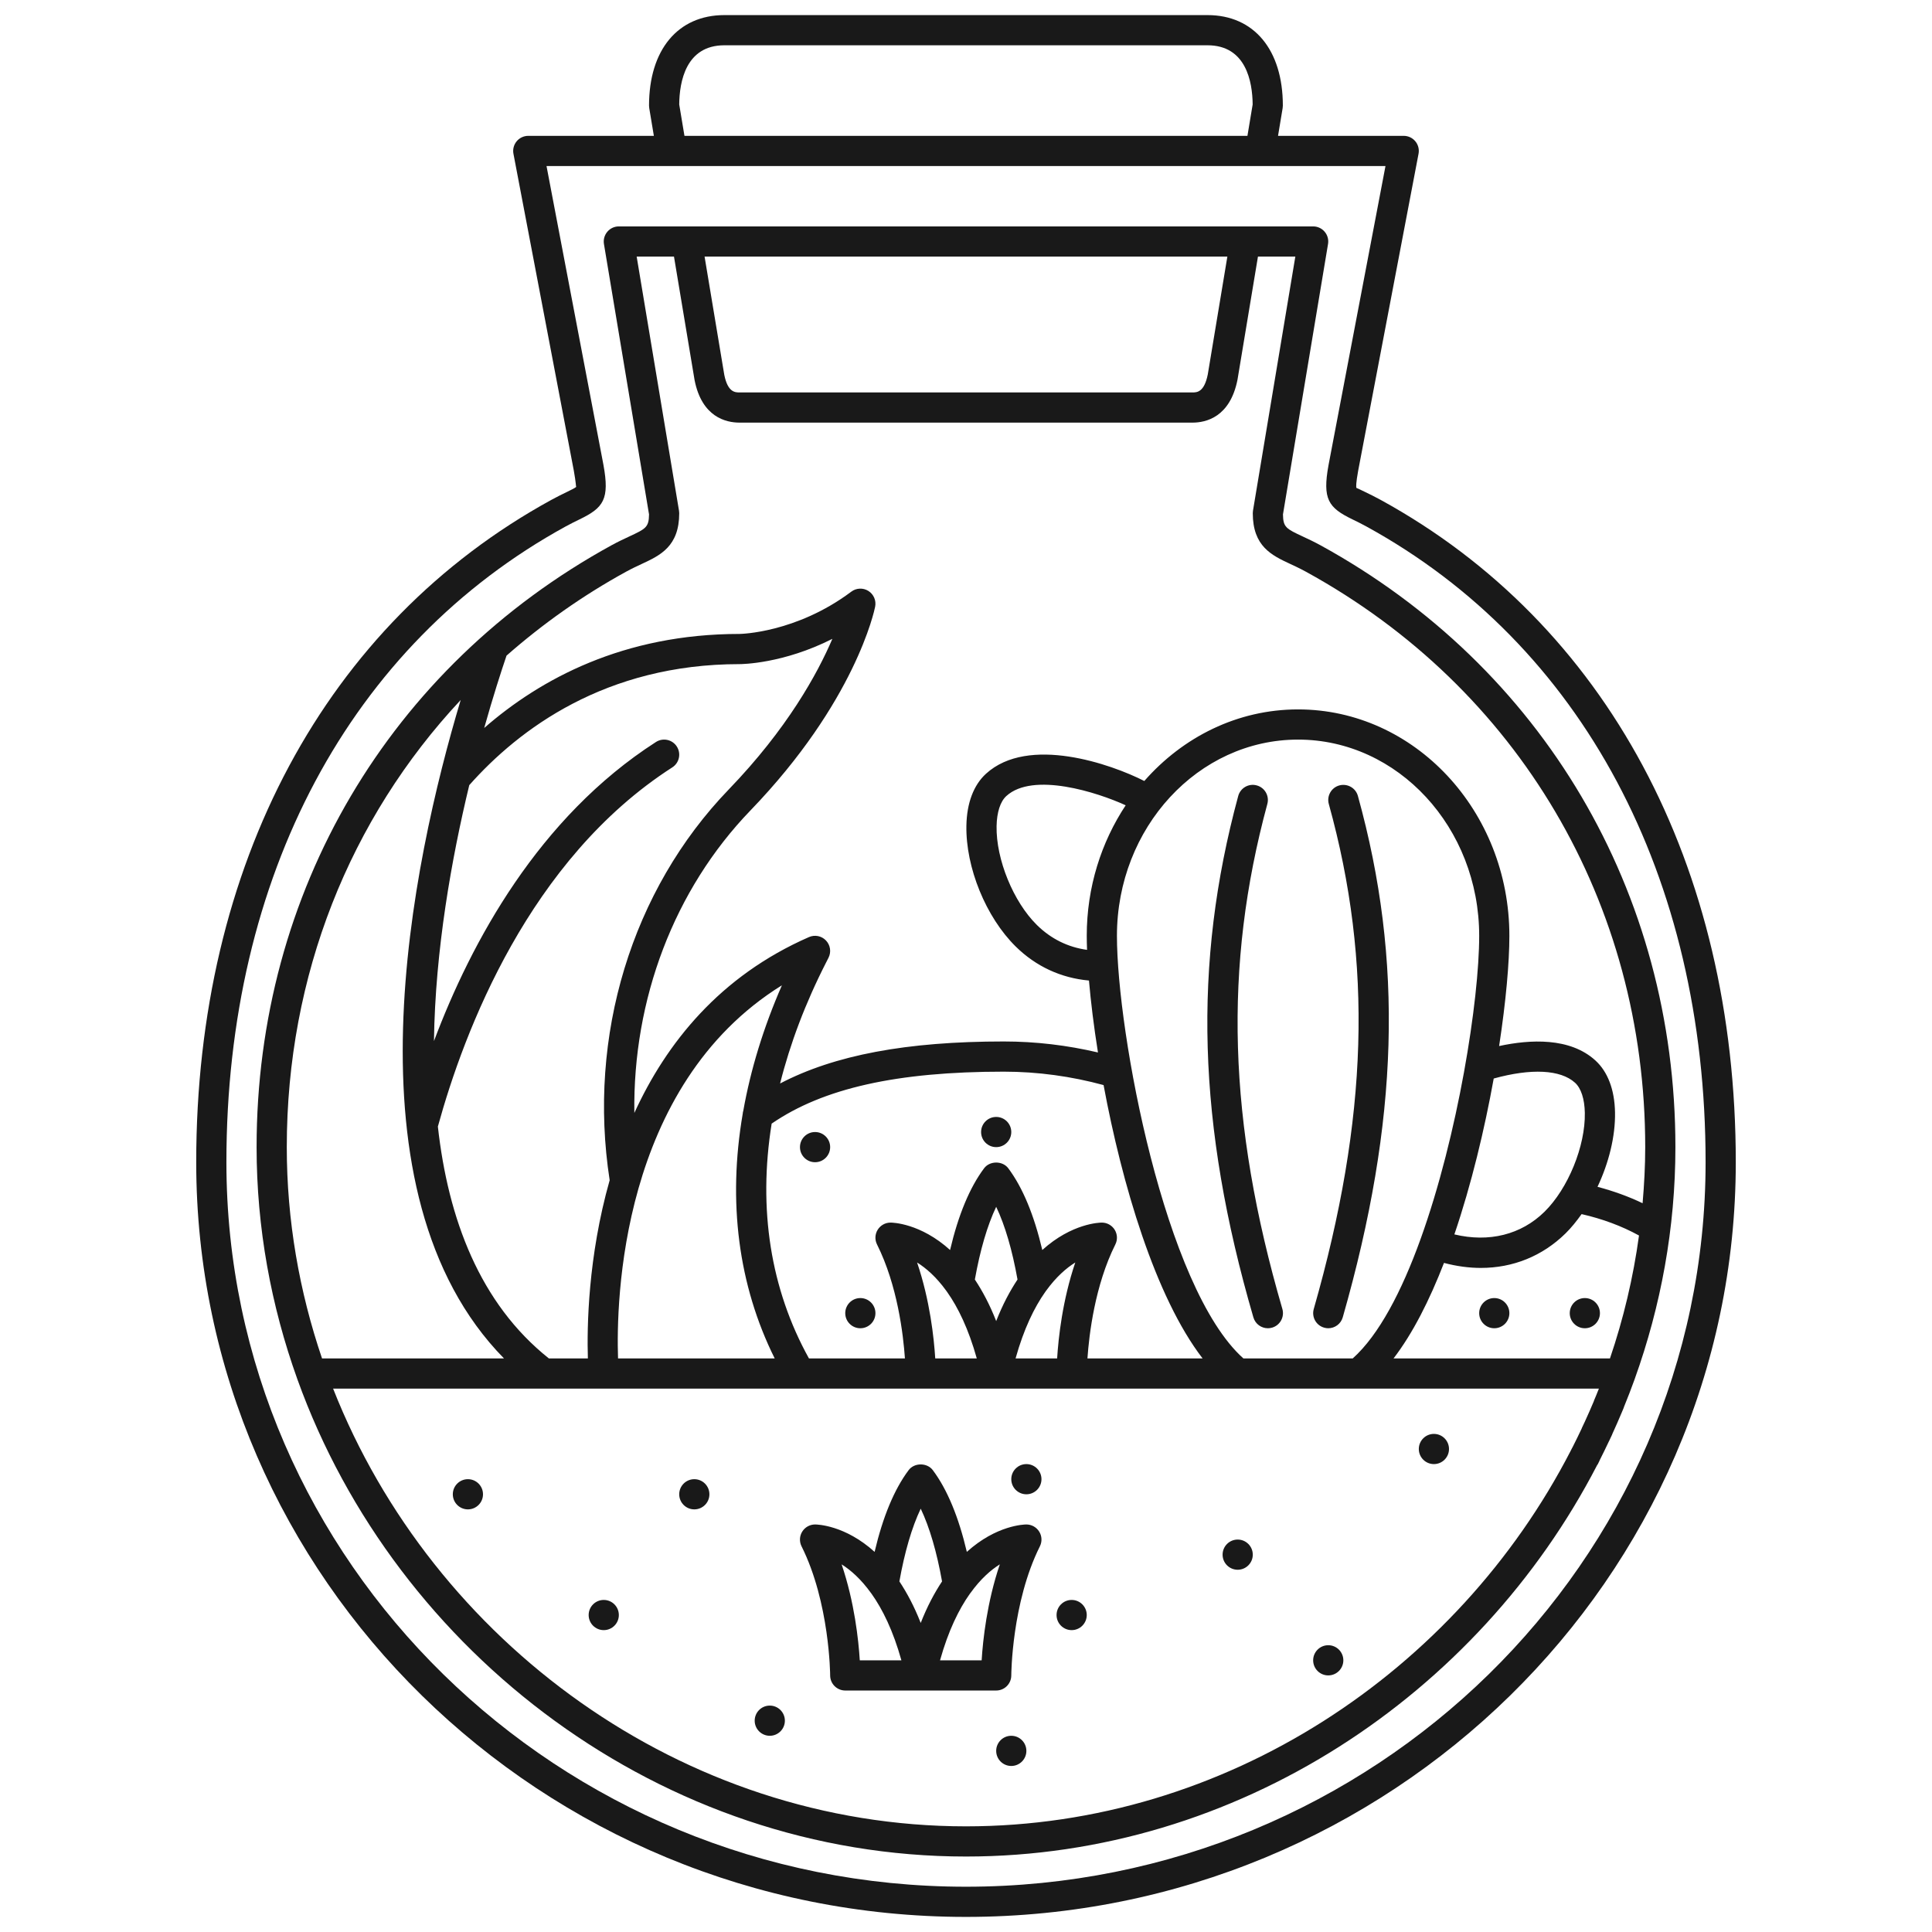 <svg height='100px' width='100px'  fill="#191919" xmlns="http://www.w3.org/2000/svg" xmlns:xlink="http://www.w3.org/1999/xlink" version="1.1" x="0px" y="0px" viewBox="0 0 128 128" style="enable-background:new 0 0 128 128;" xml:space="preserve"><g><circle cx="54" cy="76" r="1"></circle><circle cx="57" cy="87" r="1"></circle><circle cx="66" cy="75" r="1"></circle><circle cx="99" cy="87" r="1"></circle><circle cx="105" cy="87" r="1"></circle><circle cx="68" cy="98" r="1"></circle><circle cx="82" cy="103" r="1"></circle><circle cx="40" cy="107" r="1"></circle><circle cx="31" cy="99" r="1"></circle><circle cx="95" cy="96" r="1"></circle><circle cx="71" cy="107" r="1"></circle><circle cx="88" cy="110" r="1"></circle><circle cx="46" cy="99" r="1"></circle><path d="M68,101c-0.134,0-1.979,0.038-3.945,1.816c-0.546-2.32-1.3-4.142-2.255-5.416c-0.377-0.504-1.223-0.504-1.6,0   c-0.955,1.274-1.709,3.095-2.255,5.416C55.979,101.038,54.134,101,54,101c-0.347,0-0.668,0.18-0.851,0.475   s-0.199,0.663-0.044,0.973c1.866,3.732,1.895,8.506,1.895,8.554c0.001,0.552,0.448,0.999,1,0.999h5h5c0.552,0,0.999-0.447,1-0.999   c0-0.048,0.028-4.821,1.895-8.554c0.155-0.31,0.139-0.678-0.044-0.973S68.347,101,68,101z M61,99.954   c0.591,1.24,1.067,2.88,1.413,4.818c-0.502,0.759-0.984,1.656-1.413,2.753c-0.429-1.097-0.911-1.994-1.413-2.753   C59.933,102.834,60.409,101.194,61,99.954z M56.963,110c-0.083-1.343-0.35-3.844-1.203-6.356c0.595,0.372,1.277,0.97,1.944,1.896   c0.013,0.019,0.027,0.035,0.04,0.053c0.722,1.018,1.424,2.43,1.976,4.408H56.963z M65.037,110H62.28   c0.552-1.976,1.253-3.388,1.974-4.406c0.015-0.019,0.03-0.036,0.043-0.056c0.667-0.927,1.349-1.525,1.944-1.896   C65.387,106.155,65.12,108.656,65.037,110z"></path><path d="M91.48,33.123c-0.394-0.216-0.728-0.378-1.009-0.514c-0.27-0.131-0.574-0.278-0.608-0.286   c-0.02-0.071-0.03-0.314,0.119-1.136l4-21c0.056-0.293-0.022-0.596-0.212-0.825C93.58,9.133,93.298,9,93,9h-8.327l0.305-1.836   C84.987,7.109,84.992,7.055,84.992,7c0-3.701-1.913-6-4.992-6H47.992C44.913,1,43,3.299,43,7c0,0.055,0.005,0.11,0.014,0.164   L43.32,9H35c-0.298,0-0.58,0.133-0.771,0.362c-0.189,0.229-0.268,0.532-0.212,0.825l3.999,20.991c0.15,0.83,0.14,1.073,0.158,1.081   c-0.072,0.071-0.377,0.219-0.646,0.35c-0.281,0.136-0.615,0.298-1.009,0.514C21.572,41.317,13,57.31,13,77c0,27.57,22.879,50,51,50   s51-22.43,51-50C115,57.31,106.428,41.317,91.48,33.123z M45,6.92C45.015,5.418,45.435,3,47.992,3H80   c2.558,0,2.978,2.418,2.992,3.92L82.646,9H45.347L45,6.92z M64,125c-27.019,0-49-21.533-49-48c0-18.938,8.194-34.291,22.48-42.123   c0.358-0.196,0.663-0.344,0.919-0.468c1.593-0.771,1.994-1.336,1.583-3.597L36.208,11h55.584l-3.775,19.821   c-0.41,2.252-0.009,2.816,1.584,3.588c0.256,0.124,0.561,0.271,0.919,0.468C104.806,42.709,113,58.062,113,77   C113,103.467,91.019,125,64,125z"></path><path d="M107.58,93.26c0.004-0.01,0.002-0.021,0.006-0.031c0.246-0.604,0.483-1.212,0.704-1.827   c0.006-0.013,0.009-0.027,0.014-0.04C110.04,86.522,111,81.351,111,76c0-16.896-8.792-31.803-23.52-39.877   c-0.419-0.229-0.805-0.41-1.151-0.571C85.211,35.03,85.012,34.937,85,34.08l2.986-17.916c0.049-0.29-0.033-0.586-0.224-0.811   C87.573,15.129,87.294,15,87,15H41c-0.294,0-0.573,0.129-0.763,0.354c-0.19,0.225-0.272,0.521-0.224,0.811L43,34.08   c-0.012,0.856-0.211,0.95-1.329,1.472c-0.347,0.161-0.732,0.342-1.151,0.571C25.792,44.197,17,59.104,17,76   c0,5.351,0.96,10.523,2.696,15.362c0.005,0.013,0.008,0.027,0.014,0.04C26.251,109.583,43.889,123,64,123   c17.957,0,33.938-10.7,41.815-25.933c0.012-0.02,0.03-0.035,0.041-0.055l0.096-0.195c0.008-0.015,0.015-0.028,0.021-0.043   c0.003-0.006,0.002-0.012,0.004-0.018c0.215-0.423,0.422-0.849,0.624-1.278c0.002-0.004,0.006-0.007,0.008-0.011l0.201-0.428   c0.004-0.009,0.002-0.018,0.006-0.026c0.221-0.483,0.436-0.968,0.64-1.458L107.58,93.26z M82.379,90C77.16,85.343,74,68.395,74,62   c0-7.168,5.383-13,12-13s12,5.832,12,13c0,4.258-1.4,13.197-3.877,20.072c-0.003,0.007-0.008,0.011-0.011,0.018   c-0.003,0.007-0.001,0.015-0.003,0.022c-1.24,3.433-2.751,6.338-4.488,7.888H82.379z M67.284,90   c0.548-1.962,1.242-3.379,1.958-4.395c0.024-0.03,0.046-0.06,0.067-0.093c0.664-0.917,1.341-1.501,1.932-1.87   c-0.855,2.516-1.121,5.016-1.203,6.358H67.284z M61.962,90c-0.083-1.342-0.348-3.841-1.202-6.356   c0.592,0.37,1.269,0.955,1.932,1.872c0.02,0.031,0.04,0.059,0.063,0.088c0.717,1.016,1.411,2.433,1.96,4.396H61.962z    M64.587,84.772c0.346-1.938,0.822-3.578,1.413-4.818c0.591,1.24,1.067,2.88,1.413,4.818c-0.502,0.759-0.984,1.656-1.413,2.753   C65.571,86.428,65.089,85.531,64.587,84.772z M73.851,81.475C73.668,81.18,73.347,81,73,81c-0.134,0-1.979,0.038-3.945,1.816   c-0.546-2.32-1.3-4.142-2.255-5.416c-0.377-0.504-1.223-0.504-1.6,0c-0.955,1.274-1.709,3.095-2.255,5.416   C60.979,81.038,59.134,81,59,81c-0.347,0-0.668,0.18-0.851,0.475s-0.199,0.663-0.044,0.973c1.353,2.706,1.738,5.95,1.849,7.553   h-6.358c-2.551-4.599-3.378-9.911-2.472-15.558C54.526,72.103,59.419,71,66.5,71c2.257,0,4.477,0.308,6.615,0.889   C74.329,78.42,76.528,85.911,79.676,90h-7.63c0.111-1.603,0.496-4.847,1.849-7.553C74.05,82.138,74.033,81.77,73.851,81.475z    M36.365,90c-4.577-3.643-6.676-9.25-7.355-15.364c1.742-6.336,6.05-17.7,15.531-23.795c0.464-0.298,0.599-0.917,0.3-1.382   c-0.297-0.464-0.915-0.598-1.382-0.3c-7.787,5.005-12.246,13.27-14.708,19.816c0.082-6.035,1.171-12.114,2.339-16.957   C34.38,48.311,40.11,44,49,44c0.143,0,2.885-0.023,6.146-1.674c-0.986,2.305-2.987,5.958-6.866,9.979   c-6.425,6.663-9.367,16.331-7.888,25.887c-1.443,5.082-1.507,9.758-1.444,11.807H36.365z M40.947,90   c-0.128-3.731,0.12-18.058,10.857-24.722c-1.226,2.805-2.072,5.584-2.557,8.302c-0.021,0.072-0.037,0.142-0.041,0.217   c-0.998,5.816-0.298,11.34,2.12,16.203H40.947z M72,62c0,0.287,0.008,0.603,0.02,0.931c-1.262-0.175-2.382-0.723-3.319-1.644   c-1.566-1.541-2.716-4.358-2.675-6.554c0.018-0.922,0.247-1.63,0.647-1.994c1.771-1.616,6.047-0.242,7.906,0.614   C72.961,55.8,72,58.779,72,62z M102.324,80.285c-1.547,1.521-3.681,2.045-5.968,1.497c1.131-3.323,2-6.965,2.607-10.327   c2.479-0.685,4.428-0.595,5.389,0.281c0.4,0.365,0.63,1.074,0.647,1.996C105.04,75.928,103.891,78.745,102.324,80.285z    M95.668,83.671c0.83,0.22,1.648,0.332,2.442,0.332c2.125,0,4.078-0.779,5.616-2.292c0.381-0.375,0.73-0.812,1.059-1.273   c1.383,0.314,2.673,0.795,3.803,1.418c-0.382,2.797-1.032,5.52-1.924,8.145h-14.34C93.595,88.349,94.709,86.143,95.668,83.671z    M81.316,17l-1.297,7.805C79.78,26,79.292,26,79,26H49c-0.292,0-0.78,0-1.014-1.164L46.68,17H81.316z M41.48,37.877   c0.377-0.207,0.724-0.367,1.035-0.513C43.737,36.795,45,36.206,45,34c0-0.055-0.005-0.11-0.014-0.164L42.181,17h2.472l1.367,8.196   C46.507,27.636,48.096,28,49,28h30c0.904,0,2.493-0.364,2.986-2.836L83.343,17h2.476l-2.806,16.836C83.005,33.89,83,33.945,83,34   c0,2.206,1.263,2.795,2.484,3.364c0.312,0.146,0.658,0.306,1.035,0.513C100.596,45.595,109,59.847,109,76   c0,1.251-0.068,2.488-0.174,3.717c-0.928-0.446-1.934-0.809-2.987-1.087c0.747-1.583,1.19-3.342,1.16-4.935   c-0.028-1.498-0.478-2.687-1.3-3.437c-1.688-1.539-4.332-1.397-6.378-0.955C99.771,66.364,100,63.772,100,62c0-8.271-6.28-15-14-15   c-4.016,0-7.632,1.831-10.187,4.743c-2.203-1.122-7.681-3.039-10.487-0.482c-0.821,0.75-1.271,1.938-1.3,3.435   c-0.052,2.774,1.293,6.071,3.272,8.018c1.337,1.315,2.998,2.083,4.849,2.249c0.122,1.416,0.321,3.035,0.596,4.766   C70.712,69.251,68.621,69,66.5,69c-6.441,0-11.217,0.902-14.817,2.784c0.662-2.638,1.674-5.33,3.062-8.044l0.149-0.293   c0.188-0.377,0.12-0.831-0.17-1.136c-0.289-0.306-0.74-0.396-1.125-0.228c-5.907,2.584-9.45,7.019-11.572,11.653   c-0.106-7.523,2.627-14.791,7.693-20.043c6.945-7.202,8.211-13.245,8.261-13.499c0.081-0.406-0.097-0.821-0.447-1.042   c-0.352-0.221-0.803-0.202-1.133,0.047C52.739,41.946,49.034,42,49,42c-7.691,0-13.196,2.982-16.92,6.23   c0.59-2.096,1.125-3.752,1.479-4.793C35.949,41.338,38.588,39.463,41.48,37.877z M30.522,46.376   C27.297,57.133,22.607,79.018,33.391,90H21.336C19.831,85.571,19,80.863,19,76C19,64.646,23.166,54.243,30.522,46.376z M64,121   c-18.79,0-35.323-12.233-41.931-29H61c0,0,0,0,0.001,0h9.998C71,92,71,92,71,92h34.931c-0.065,0.164-0.131,0.327-0.197,0.49   c0,0.001-0.001,0.001-0.001,0.002l-0.125,0.295c-0.005,0.011-0.003,0.023-0.007,0.034c-0.195,0.467-0.4,0.928-0.61,1.388   c-0.001,0.003-0.004,0.005-0.005,0.008l-0.186,0.396c-0.003,0.007-0.002,0.014-0.005,0.021c-0.199,0.423-0.403,0.843-0.615,1.259   c-0.002,0.003-0.005,0.005-0.007,0.008l-0.022,0.045c-0.007,0.013-0.014,0.025-0.021,0.038l-0.064,0.125   c-0.001,0.002-0.001,0.005-0.002,0.007C96.533,110.73,81.215,121,64,121z"></path><circle cx="67" cy="116" r="1"></circle><circle cx="51" cy="114" r="1"></circle><path d="M89.964,52.732c-0.147-0.532-0.698-0.84-1.231-0.696c-0.532,0.147-0.844,0.699-0.696,1.231   c2.919,10.526,2.611,20.845-0.997,33.457c-0.152,0.531,0.155,1.085,0.686,1.236C87.816,87.987,87.909,88,88.001,88   c0.435,0,0.835-0.286,0.96-0.725C92.678,74.288,92.987,63.635,89.964,52.732z"></path><path d="M83.965,53.262c0.145-0.533-0.17-1.083-0.703-1.227c-0.534-0.148-1.083,0.17-1.227,0.703   c-3.018,11.139-2.708,21.791,1.005,34.541C83.167,87.717,83.566,88,84,88c0.092,0,0.187-0.013,0.279-0.04   c0.53-0.154,0.835-0.709,0.681-1.239C81.356,74.344,81.05,64.024,83.965,53.262z"></path></g></svg>